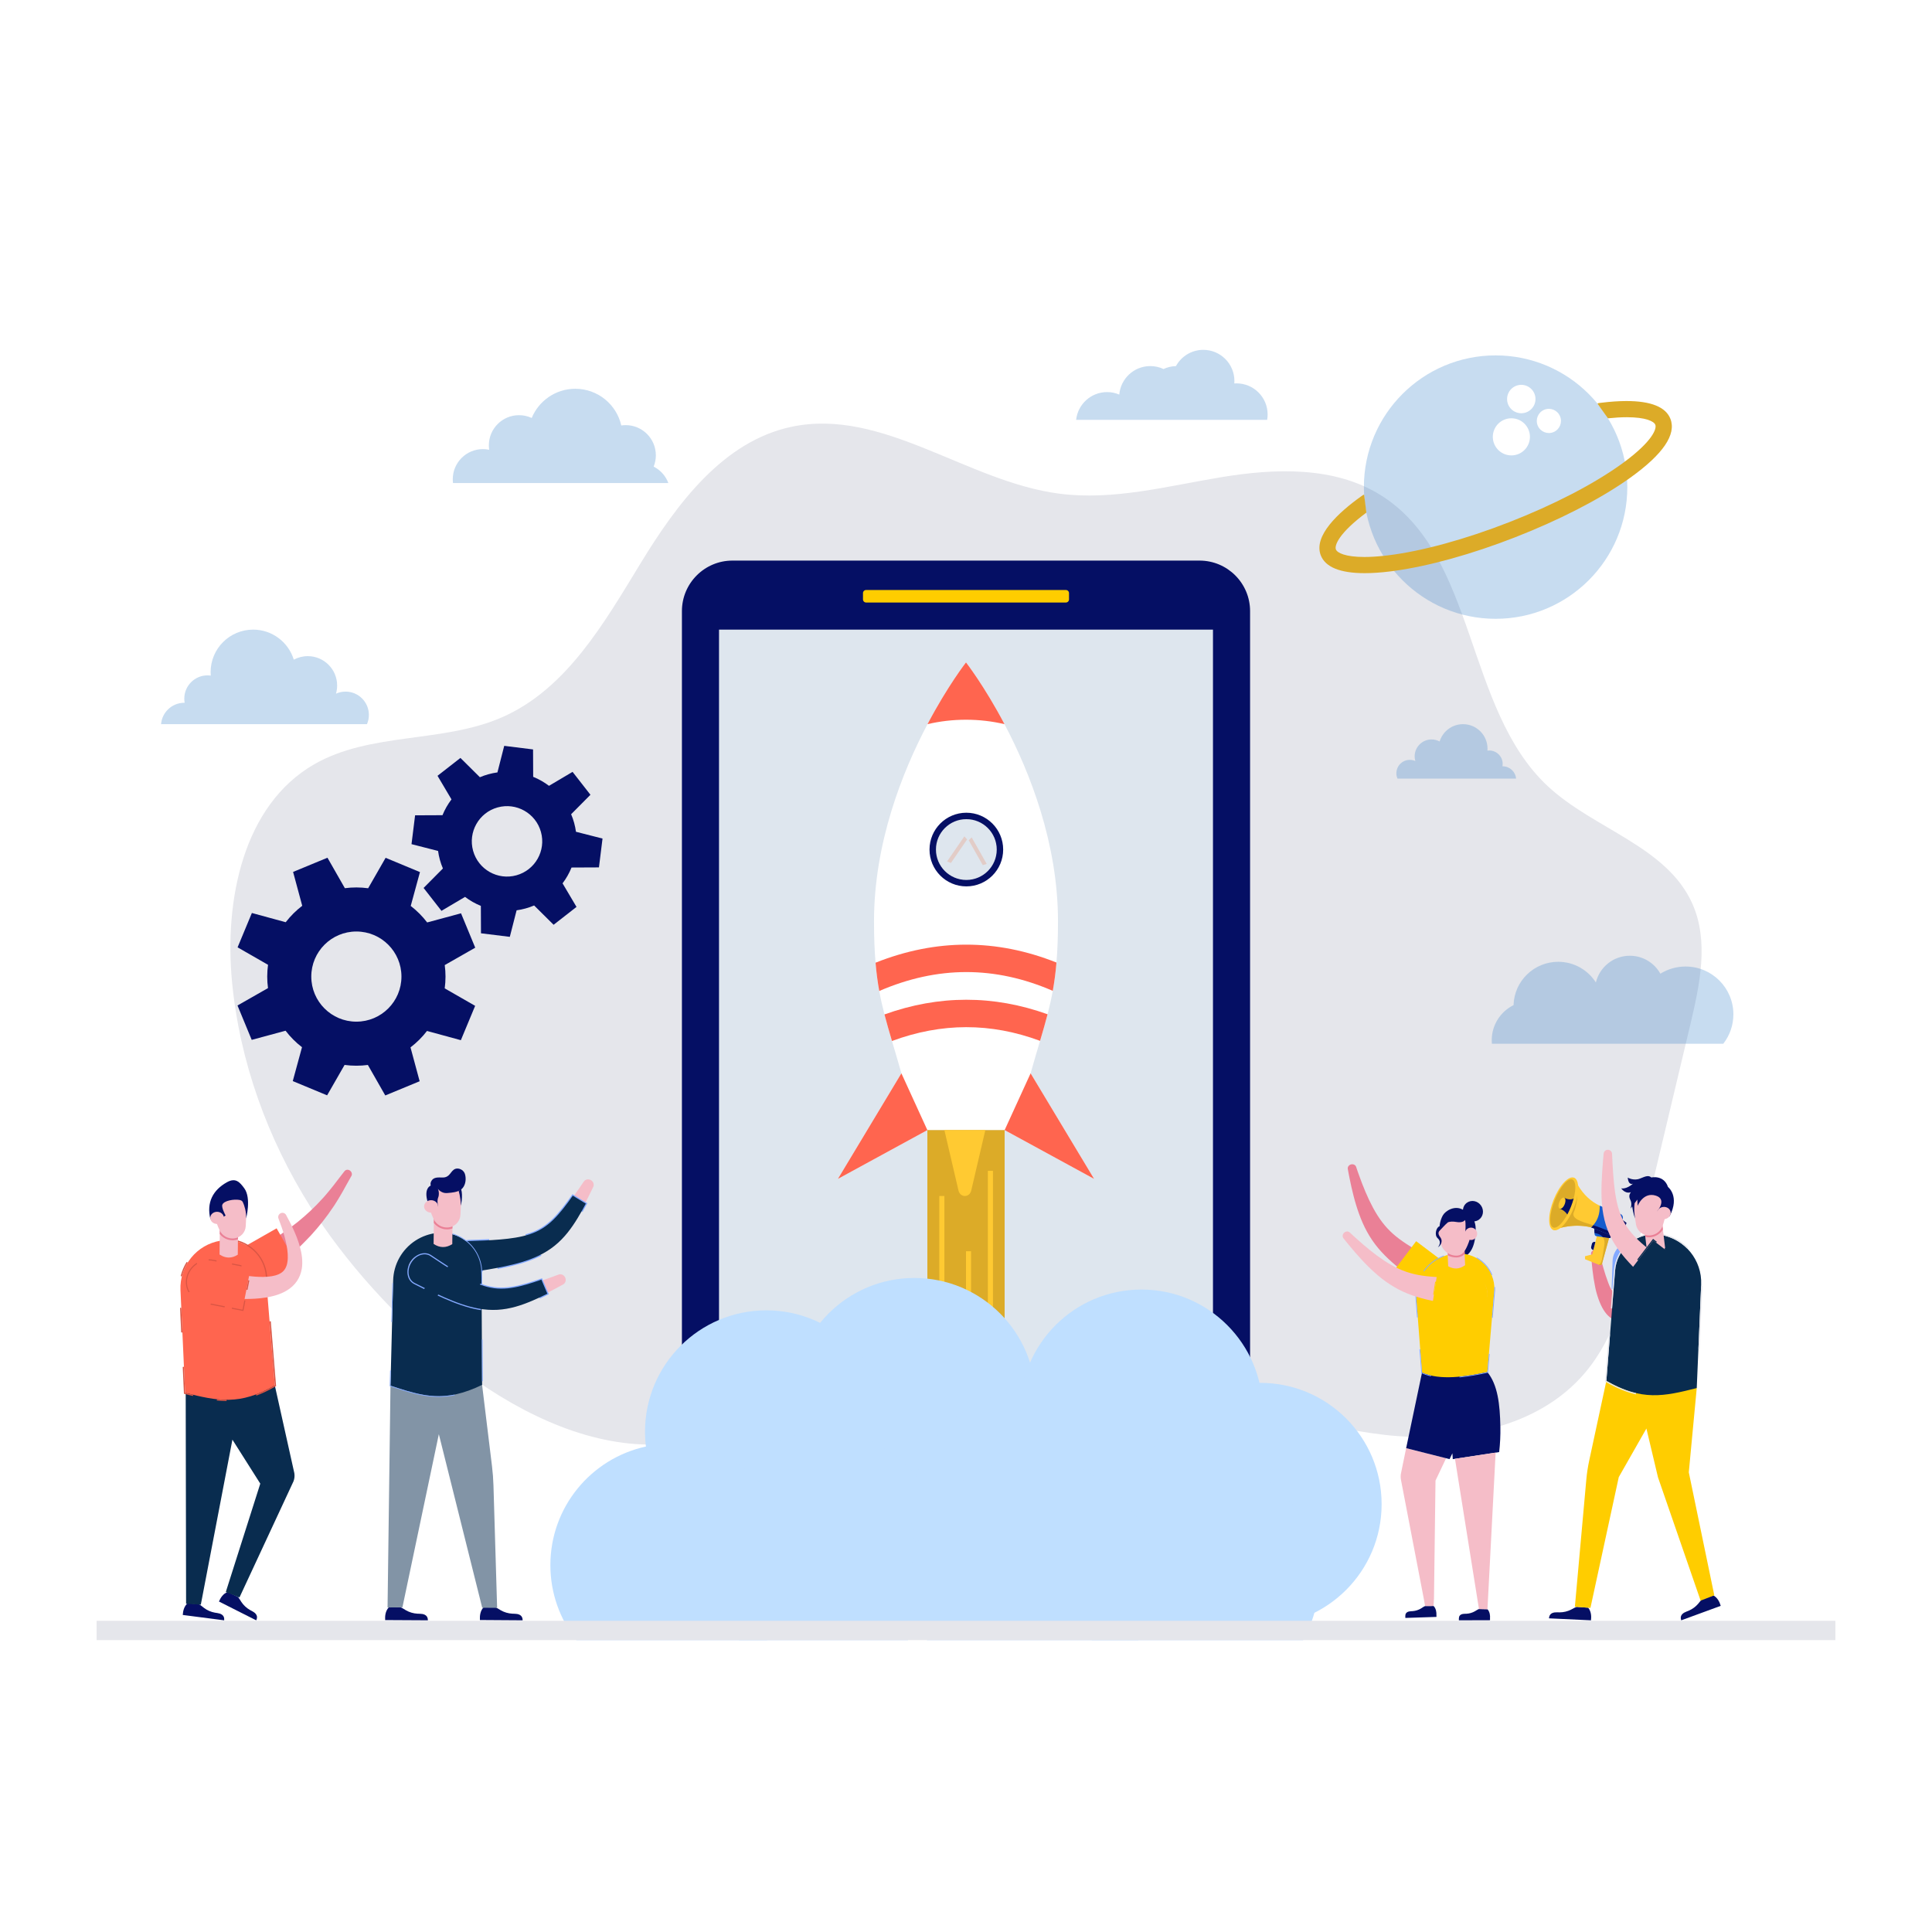 <svg width="800" height="800" viewBox="0 0 800 800" fill="none" xmlns="http://www.w3.org/2000/svg">
<path d="M0 800H800V0H0V800Z" fill="white"/>
<path d="M96.077 406.528C92.848 372.728 100.685 333.404 130.115 316.472C153.43 303.064 183.339 307.796 207.965 296.976C234.516 285.308 250.076 258.14 265.17 233.376C280.265 208.612 299.449 182.656 327.833 176.704C365.584 168.788 400.424 199.464 438.676 204.424C461.076 207.328 483.516 201.248 505.804 197.576C528.092 193.908 552.48 193.032 571.648 204.98C611.668 229.92 606.42 293.404 640.916 325.556C659.984 343.328 690.144 350.396 700.768 374.2C707.692 389.72 703.868 407.688 699.936 424.22C692.768 454.328 685.604 484.436 678.44 514.544C673.908 533.592 669 553.396 656.384 568.364C636.944 591.42 603.444 597.556 573.476 594.164C543.508 590.776 514.988 579.568 485.344 574.02C446.624 566.776 406.908 569.444 368.347 576.332C336.199 582.072 301.079 598.54 268.41 598.168C213.287 597.544 155.867 543.052 128.531 499.696C110.834 471.632 99.239 439.62 96.077 406.528Z" fill="#E5E6EB"/>
<path d="M496.696 232.128H303.303C291.741 232.128 282.367 241.5 282.367 253.064V578.796C282.367 595.232 295.69 608.552 312.125 608.552H487.876C504.312 608.552 517.632 595.232 517.632 578.796V253.064C517.632 241.5 508.26 232.128 496.696 232.128Z" fill="#050F64"/>
<path d="M502.268 260.712V560.332C502.268 565.868 497.784 570.352 492.248 570.352H307.753C302.218 570.352 297.73 565.868 297.73 560.332V260.712H502.268Z" fill="#DEE6EE"/>
<path d="M441.36 249.488H358.638C357.924 249.488 357.346 248.908 357.346 248.192V245.6C357.346 244.888 357.924 244.308 358.638 244.308H441.36C442.076 244.308 442.652 244.888 442.652 245.6V248.192C442.652 248.908 442.076 249.488 441.36 249.488Z" fill="#FFCD00"/>
<path d="M400.144 339.2C407.092 339.2 412.724 344.832 412.724 351.784C412.724 358.732 407.092 364.364 400.144 364.364C393.194 364.364 387.561 358.732 387.561 351.784C387.561 344.832 393.194 339.2 400.144 339.2ZM426.752 444.436C428.168 439.384 429.48 435.008 430.668 430.992C431.824 427.076 432.868 423.508 433.776 419.988C434.604 416.78 435.328 413.62 435.928 410.288C436.584 406.68 437.1 402.868 437.46 398.568C437.872 393.656 438.092 388.112 438.092 381.52C438.092 349.084 426.376 319.648 415.94 299.856C407.556 283.96 400 274.292 400 274.292C400 274.292 392.442 283.96 384.058 299.86C373.621 319.652 361.909 349.084 361.909 381.52C361.909 388.14 362.126 393.704 362.547 398.632C362.91 402.928 363.425 406.74 364.079 410.348C364.685 413.684 365.406 416.844 366.238 420.052C367.147 423.568 368.188 427.136 369.346 431.056C370.53 435.052 371.834 439.412 373.25 444.436L346.957 488.152L384.004 467.952H415.996L453.044 488.152L426.752 444.436Z" fill="white"/>
<path d="M384.004 467.952L346.957 488.152L373.25 444.436L384.004 467.952Z" fill="#FF654F"/>
<path d="M453.044 488.152L415.996 467.952L426.752 444.436L453.044 488.152Z" fill="#FF654F"/>
<path d="M400.143 364.364C393.194 364.364 387.561 358.732 387.561 351.784C387.561 344.832 393.194 339.2 400.143 339.2C407.091 339.2 412.723 344.832 412.723 351.784C412.723 358.732 407.091 364.364 400.143 364.364ZM400.143 336.532C391.721 336.532 384.893 343.36 384.893 351.784C384.893 360.204 391.721 367.032 400.143 367.032C408.563 367.032 415.391 360.204 415.391 351.784C415.391 343.36 408.563 336.532 400.143 336.532Z" fill="#050F64"/>
<path d="M415.94 299.856C410.836 298.66 405.5 298.024 400 298.024C394.501 298.024 389.163 298.66 384.059 299.86C392.443 283.96 400 274.292 400 274.292C400 274.292 407.556 283.96 415.94 299.856Z" fill="#FF654F"/>
<path d="M437.46 398.568C437.1 402.868 436.584 406.68 435.928 410.288C411.96 399.9 388.233 399.92 364.08 410.348C363.425 406.74 362.91 402.928 362.547 398.632C387.55 388.688 412.62 388.668 437.46 398.568Z" fill="#FF654F"/>
<path d="M433.776 419.988C432.868 423.508 431.824 427.076 430.668 430.992C410.224 423.416 389.923 423.44 369.346 431.056C368.188 427.136 367.147 423.568 366.238 420.052C388.782 411.968 411.364 411.948 433.776 419.988Z" fill="#FF654F"/>
<path d="M415.996 588.028H384.004V467.952H415.996V588.028Z" fill="#DCAB28"/>
<path d="M396.88 492.94L391.052 467.952H408.008L402.176 492.94C401.46 496.008 397.596 496.008 396.88 492.94Z" fill="#FFCA32"/>
<path d="M391.052 588.028H388.949V495.24H391.052V588.028Z" fill="#FFCA32"/>
<path d="M402.104 588.028H400V518.108H402.104V588.028Z" fill="#FFCA32"/>
<path d="M411.161 588.028H409.057V484.816H411.161V588.028Z" fill="#FFCA32"/>
<path d="M90.665 663.152L106.091 670.94C106.346 670.408 106.499 669.848 106.387 669.276C106.261 668.616 105.792 668.072 105.256 667.672C104.718 667.272 104.1 666.996 103.518 666.664C102.091 665.856 100.857 664.708 99.945 663.34C99.468 662.632 99.076 661.856 98.489 661.228L94.229 659.216C93.341 659.548 92.56 660.172 91.961 660.916C91.417 661.592 91.008 662.356 90.665 663.152Z" fill="#050F64"/>
<path d="M75.676 668.72L92.812 670.94C92.875 670.352 92.834 669.772 92.539 669.272C92.201 668.692 91.577 668.332 90.939 668.136C90.299 667.936 89.624 667.88 88.965 667.764C87.35 667.472 85.804 666.8 84.491 665.812C83.804 665.304 83.177 664.7 82.416 664.308L77.729 663.824C77.001 664.428 76.473 665.28 76.155 666.18C75.866 666.996 75.735 667.856 75.676 668.72Z" fill="#050F64"/>
<path d="M85.216 575.512H85.219V575.508H85.216V575.512Z" fill="white"/>
<path d="M82.91 611.636H82.907H82.91ZM121.876 610.004H121.88L113.792 573.676C113.792 573.672 76.766 575.888 76.895 576.752L77.056 664.088L83.154 664.46L96.241 596.132L107.777 614.34L93.502 659.208L99.149 661.496L121.535 613.376C121.961 612.276 122.063 611.108 121.876 610.004Z" fill="#092C4F"/>
<path d="M142.674 484.936C141.104 486.9 139.667 488.86 138.185 490.752C137.818 491.232 137.437 491.688 137.065 492.16C136.686 492.62 136.324 493.096 135.934 493.544L134.779 494.9L134.202 495.576L133.603 496.232C130.438 499.744 127.007 502.956 123.373 505.912C121.503 507.336 119.684 508.792 117.728 510.096L116.288 511.096C116.046 511.26 115.814 511.436 115.565 511.592L114.82 512.06L111.846 513.932C111.598 514.088 111.354 514.248 111.102 514.396L110.336 514.832L108.805 515.7L107.278 516.568L106.515 517.004L106.134 517.22L105.74 517.42L102.604 519.028C101.559 519.56 100.529 520.112 99.447 520.588C98.107 521.244 97.234 522.476 96.882 523.932C96.532 525.388 96.703 527.072 97.513 528.596C98.322 530.12 99.62 531.176 101.072 531.628C102.521 532.08 104.124 531.928 105.483 531.084C106.546 530.408 107.569 529.656 108.6 528.92L111.681 526.712L112.065 526.436L112.441 526.144L113.19 525.556L114.687 524.384L116.18 523.212L116.924 522.628C117.17 522.428 117.408 522.216 117.65 522.012L120.535 519.532L121.254 518.916C121.493 518.708 121.719 518.484 121.952 518.268L123.339 516.964C125.214 515.264 126.952 513.4 128.709 511.584C132.134 507.84 135.285 503.856 138.062 499.668L138.588 498.888L139.086 498.088L140.081 496.496C140.417 495.968 140.716 495.424 141.035 494.892C141.346 494.352 141.67 493.82 141.969 493.28C143.19 491.128 144.332 488.964 145.521 486.92C145.928 486.252 145.676 485.292 144.944 484.736C144.212 484.18 143.217 484.268 142.674 484.936Z" fill="#EA8096"/>
<path d="M123.208 523.864L109.295 531.78C105.087 534.172 99.781 533.06 97.388 528.852C94.994 524.644 96.419 518.932 100.628 516.54L114.541 508.624L123.208 523.864Z" fill="#FF654F"/>
<path d="M91.389 513.728C100.742 512.216 109.386 519.028 110.103 528.476L113.793 573.676C99.283 582.04 90.21 580.14 76.655 576.736L74.734 534.208C74.28 524.144 81.442 515.336 91.389 513.728Z" fill="#FF654F"/>
<path d="M110.604 528.436C109.942 519.708 102.581 512.936 93.843 513.016C93.481 513.02 93.117 513.036 92.752 513.064V513.564C93.169 513.536 93.585 513.52 93.998 513.52C102.295 513.52 109.453 519.912 110.104 528.476L110.763 536.568L111.259 536.456L110.604 528.436ZM75.067 541.58L74.561 541.52L75.023 551.744H75.525L75.067 541.58ZM89.708 579.896C91.091 580.048 92.457 580.128 93.836 580.132V579.628C92.533 579.624 91.235 579.548 89.923 579.408L89.708 579.896ZM112.128 547.1L111.626 547.132L113.793 573.676C111.038 575.264 108.475 576.484 106.045 577.388L106.134 577.9C108.674 576.96 111.282 575.704 114.045 574.112L114.322 573.952L112.128 547.1ZM76.656 576.736L76.169 565.948L75.666 566.02L76.169 577.132L76.531 577.224C77.693 577.516 78.809 577.792 79.891 578.052L80.001 577.56C78.915 577.3 77.802 577.024 76.656 576.736ZM77.29 522.548C76.174 524.34 75.329 526.308 74.81 528.396L75.29 528.552C75.8 526.492 76.632 524.548 77.74 522.784L77.29 522.548Z" fill="#DA5544"/>
<path d="M116.192 502.38C115.366 502.784 114.98 503.74 115.311 504.56C116.252 506.996 117.119 509.456 117.798 511.92C118.144 513.152 118.439 514.384 118.668 515.608C118.9 516.832 119.067 518.048 119.136 519.228C119.206 520.408 119.174 521.552 119.01 522.596C118.974 522.856 118.912 523.104 118.864 523.356L118.766 523.712L118.718 523.892L118.659 524.06C118.52 524.52 118.315 524.92 118.111 525.296C117.898 525.664 117.644 525.984 117.379 526.28C117.102 526.568 116.791 526.816 116.458 527.052C116.108 527.276 115.736 527.488 115.321 527.668C114.9 527.844 114.461 528.008 113.976 528.136C113.02 528.4 111.959 528.576 110.84 528.66C109.723 528.752 108.556 528.768 107.367 528.728C104.987 528.648 102.522 528.348 100.048 527.952C97.571 527.544 95.076 527.036 92.579 526.452C90.081 525.876 87.58 525.228 85.079 524.54C83.484 524.144 81.872 524.46 80.553 525.304C79.236 526.14 78.214 527.504 77.836 529.188C77.458 530.872 77.81 532.54 78.69 533.864C79.57 535.18 80.981 536.148 82.691 536.412C85.39 536.772 88.106 537.092 90.848 537.344C93.588 537.6 96.356 537.784 99.162 537.86C101.972 537.92 104.816 537.888 107.738 537.588C109.2 537.436 110.679 537.216 112.181 536.88C113.68 536.548 115.209 536.092 116.735 535.42C117.496 535.092 118.258 534.684 119 534.224C119.742 533.756 120.462 533.208 121.138 532.588C121.804 531.956 122.422 531.252 122.95 530.484C123.466 529.708 123.904 528.888 124.232 528.044C124.547 527.204 124.799 526.348 124.933 525.512L124.99 525.196L125.029 524.884L125.102 524.264C125.128 523.856 125.162 523.444 125.164 523.044C125.185 521.44 125.001 519.924 124.716 518.476C124.428 517.028 124.036 515.644 123.588 514.304C123.142 512.964 122.635 511.668 122.087 510.4C121 507.864 119.755 505.448 118.451 503.08C118.006 502.28 117.017 501.976 116.192 502.38Z" fill="#F5BDC8"/>
<path d="M100.42 542.324L84.708 539.276C79.955 538.352 76.651 534.056 77.574 529.3C78.497 524.548 83.298 521.14 88.05 522.064L103.762 525.116L100.42 542.324Z" fill="#FF654F"/>
<path d="M102.789 530.136L102.04 533.984L102.482 534.136L103.249 530.18L102.789 530.136ZM96.097 523.156L96.04 523.616L100.021 524.388L99.969 523.908L96.097 523.156ZM78.721 525.532C77.916 526.656 77.377 527.892 77.122 529.212C76.723 531.26 77.059 533.316 78.065 535.1L78.516 534.964C77.563 533.316 77.176 531.352 77.574 529.304C78.053 526.848 79.562 524.752 81.567 523.424L81.528 522.896C80.454 523.564 79.495 524.452 78.721 525.532ZM87.078 540.208L92.988 541.352L93.113 540.908L87.375 539.792L87.078 540.208ZM101.176 538.436L100.419 542.324L96.012 541.472L96.015 541.94L100.786 542.868L101.621 538.56L101.176 538.436ZM88.137 521.612C87.553 521.5 86.964 521.444 86.379 521.452L86.41 521.912C86.955 521.908 87.503 521.956 88.051 522.064L89.611 522.364C89.642 522.216 89.677 522.064 89.709 521.916L88.137 521.612Z" fill="#DA5544"/>
<path d="M98.583 507.952L98.462 519.54C95.928 521.148 93.411 521.124 90.911 519.46L91.031 507.872L98.583 507.952Z" fill="#F5BDC8"/>
<path d="M98.584 507.952L98.529 513.192C97.997 513.392 97.428 513.52 96.834 513.564C96.644 513.576 96.454 513.584 96.264 513.58C94.185 513.56 92.243 512.576 91 510.984L91.032 507.872L98.584 507.952Z" fill="#EA8096"/>
<path d="M102.088 500.9L101.853 505.74L101.759 507.696C101.63 510.416 99.491 512.604 96.779 512.804C95.881 512.872 95 512.736 94.193 512.428C94.006 512.356 93.822 512.276 93.645 512.188C93.534 512.132 93.425 512.076 93.318 512.016C92.293 511.42 91.444 510.528 90.918 509.412C90.474 508.468 90.058 507.432 89.662 506.336C89.433 505.708 89.212 505.064 88.996 504.408C88.038 501.52 88.698 498.296 90.824 496.12C92.634 494.26 94.893 493.704 97.63 494.54C100.399 495.38 102.228 498.012 102.088 500.9Z" fill="#F5BDC8"/>
<path d="M92.608 503.832L93.42 503.328C93.42 503.328 91.59 500.008 92.071 498.82C92.755 497.128 96.916 496.48 99.061 496.852C99.732 496.968 100.259 497.172 100.556 497.792C101.199 499.136 102.042 501.808 101.912 504.524C101.912 504.524 104.139 496.156 101.17 492.068C99.225 489.392 97.508 487.544 93.915 489.568C88.21 492.784 85.422 497.884 87.122 504.816L90.895 502.956L92.608 503.832Z" fill="#050F64"/>
<path d="M92.717 504.324C92.703 505.716 91.425 506.828 89.862 506.812C88.299 506.796 87.044 505.656 87.059 504.268C87.073 502.876 88.352 501.76 89.914 501.776C91.477 501.796 92.732 502.936 92.717 504.324Z" fill="#F5BDC8"/>
<path d="M226.996 507.216L226.759 517.836C226.838 517.788 226.917 517.732 226.994 517.684C229.371 516.1 231.574 514.164 233.541 511.924C235.212 510.024 236.752 507.908 238.383 505.264C239.587 503.308 240.768 501.188 242.218 498.392C243.529 495.868 244.738 493.376 245.648 491.484C245.774 491.224 245.842 490.944 245.848 490.652C245.866 489.844 245.416 489.08 244.674 488.656C243.642 488.072 242.356 488.332 241.744 489.248C240.031 491.788 238.705 493.708 237.439 495.468C235.717 497.864 234.284 499.736 232.931 501.352C231.217 503.4 229.614 505.044 228.026 506.384C227.687 506.672 227.342 506.948 226.996 507.216Z" fill="#F5BDC8"/>
<path d="M189.192 522.648L189.306 517.56C188.989 518.332 188.804 519.184 188.784 520.08C188.779 520.328 188.785 520.584 188.805 520.836C188.855 521.464 188.988 522.072 189.192 522.648Z" fill="#F5B48E"/>
<path d="M195.341 527.244C196.947 527 198.474 526.764 199.949 526.524L200.012 523.688L205.66 522.716L206.072 525.452H206.074C207.071 525.26 208.061 525.06 209.06 524.848C211.29 524.364 213.684 523.82 216.097 523.092C218.785 522.28 221.113 521.4 223.22 520.4C223.574 520.232 223.92 520.06 224.265 519.88L221.666 518.04L239.252 500.6L241.223 501.856C241.801 500.832 242.385 499.756 242.988 498.616L243.193 498.224L237.038 494.468L236.784 494.836C235.421 496.8 234.152 498.52 232.907 500.088C231.429 501.948 230.076 503.472 228.772 504.736C227.305 506.164 225.787 507.36 224.261 508.296C222.718 509.244 221.064 510.004 219.199 510.62C218.673 510.796 218.131 510.96 217.567 511.112L218.172 513.36L203.077 517.532L202.523 513.088C199.664 513.248 196.822 513.344 194.103 513.416C191.196 513.508 188.859 516.372 188.779 519.94C188.773 520.232 188.783 520.536 188.807 520.832C188.983 523.004 189.951 524.936 191.465 526.14C192.616 527.052 193.992 527.444 195.341 527.244Z" fill="#84A9FF"/>
<path d="M195.27 526.776C199.786 526.092 204.337 525.364 208.962 524.388C211.278 523.884 213.604 523.352 215.96 522.636C218.311 521.932 220.686 521.08 223.016 519.972C225.343 518.868 227.613 517.484 229.648 515.844C231.689 514.208 233.477 512.344 235.025 510.412C236.578 508.48 237.912 506.476 239.142 504.468C240.371 502.456 241.499 500.428 242.568 498.396L237.172 495.104C235.909 496.924 234.614 498.696 233.276 500.38C231.938 502.064 230.555 503.664 229.1 505.076C227.645 506.492 226.121 507.712 224.507 508.7C222.892 509.692 221.18 510.464 219.347 511.068C215.684 512.28 211.548 512.86 207.268 513.232C202.987 513.6 198.57 513.768 194.115 513.892C191.198 513.984 188.978 517.108 189.276 520.792C189.574 524.476 192.292 527.22 195.27 526.776Z" fill="#092C4F"/>
<path d="M198.725 670.82L216.418 670.94C216.409 670.336 216.294 669.752 215.932 669.28C215.517 668.732 214.838 668.444 214.165 668.324C213.489 668.2 212.796 668.228 212.112 668.188C210.434 668.096 208.779 667.604 207.322 666.768C206.56 666.332 205.849 665.8 205.025 665.492L200.202 665.584C199.537 666.292 199.107 667.22 198.895 668.176C198.703 669.04 198.677 669.932 198.725 670.82Z" fill="#050F64"/>
<path d="M159.485 670.84L177.178 670.94C177.168 670.336 177.053 669.752 176.69 669.28C176.274 668.732 175.595 668.448 174.922 668.324C174.246 668.204 173.553 668.232 172.869 668.196C171.191 668.104 169.535 667.616 168.076 666.78C167.314 666.344 166.602 665.812 165.778 665.508L160.955 665.608C160.291 666.316 159.862 667.244 159.652 668.2C159.461 669.064 159.435 669.956 159.485 670.84Z" fill="#050F64"/>
<path d="M161.692 573.704L178.908 573.824V573.832C178.941 574.728 199.3 568.7 199.622 573.448L203.726 607.104C204.052 609.772 204.255 612.46 204.335 615.148L205.85 665.784L199.677 665.744L181.716 593.86L166.638 665.56L160.479 665.624L161.692 573.704Z" fill="#8294A6"/>
<path d="M161.688 573.784C175.279 578.264 184.184 580.916 199.622 573.448L199.441 537.944L199.393 532.64L199.375 530.696L199.342 526.948C199.339 526.424 199.313 525.904 199.264 525.396C198.666 519.164 194.633 514 189.152 511.708C188.408 511.396 187.639 511.14 186.848 510.94C185.096 510.496 183.235 510.332 181.322 510.5C181.055 510.524 180.788 510.552 180.524 510.588C179.136 510.764 177.794 511.08 176.51 511.52C170.158 513.696 165.265 518.912 163.501 525.396C163.083 526.928 162.842 528.532 162.797 530.184L162.783 530.696L162.731 532.64L162.663 535.104L161.688 573.784Z" fill="#092C4F"/>
<path d="M161.37 574.008L161.591 574.08C169.597 576.72 175.317 578.452 181.618 578.452C183.857 578.452 186.101 578.22 188.405 577.748L188.112 577.492C178.92 579.316 171.533 577.028 161.687 573.784L161.847 567.496H161.534L161.37 574.008ZM162.04 547.4H162.353L162.663 535.104L162.732 532.64L162.768 531.288L162.455 531.28L162.42 532.632L162.351 535.092L162.04 547.4ZM181.097 510.208V510.524C181.171 510.516 181.248 510.508 181.323 510.5C183.236 510.336 185.095 510.492 186.847 510.94C187.639 511.14 188.408 511.396 189.153 511.708C194.633 514 198.667 519.164 199.265 525.392C199.313 525.904 199.339 526.424 199.341 526.948L199.375 530.696L199.394 532.64L199.441 537.92H199.753L199.707 532.64L199.688 530.692L199.653 526.944C199.652 526.412 199.625 525.88 199.575 525.364C198.981 519.172 195.033 513.828 189.273 511.42C188.516 511.104 187.726 510.84 186.925 510.636C185.585 510.296 184.199 510.124 182.803 510.124C182.303 510.124 181.796 510.148 181.295 510.192C181.228 510.196 181.161 510.204 181.097 510.208ZM199.527 554.676L199.614 571.94L199.927 571.928L199.839 554.676H199.527Z" fill="#84A9FF"/>
<path d="M187.407 503.3L187.277 515.164C184.681 516.812 182.104 516.784 179.545 515.08L179.675 503.212L187.407 503.3Z" fill="#F5BDC8"/>
<path d="M187.406 503.3L187.348 508.664C186.803 508.868 186.22 509 185.612 509.044C185.417 509.056 185.222 509.064 185.028 509.06C182.9 509.036 180.912 508.028 179.64 506.396L179.675 503.212L187.406 503.3Z" fill="#EA8096"/>
<path d="M190.999 496.08L190.756 501.036L190.658 503.04C190.524 505.824 188.333 508.064 185.556 508.268C184.637 508.332 183.734 508.196 182.908 507.88C182.717 507.808 182.529 507.724 182.347 507.632C182.234 507.576 182.123 507.52 182.013 507.456C180.963 506.848 180.094 505.932 179.557 504.788C179.103 503.824 178.678 502.76 178.272 501.636C178.039 500.996 177.812 500.336 177.592 499.664C176.612 496.708 177.29 493.404 179.468 491.176C181.323 489.276 183.637 488.708 186.439 489.564C189.273 490.428 191.144 493.12 190.999 496.08Z" fill="#F5BDC8"/>
<path d="M177.185 498.028C175.252 491.972 178.353 490.936 178.354 490.936C178.301 490.952 178.265 490.156 178.272 490.084C178.299 489.784 178.385 489.492 178.513 489.224C179.435 487.28 181.497 487.564 183.28 487.584C184.281 487.596 185.105 487.32 185.831 486.628C186.591 485.908 187.064 484.932 187.933 484.312C189.262 483.372 191.195 484.008 192.083 485.256C192.294 485.552 192.454 485.88 192.553 486.232C193.072 488.068 192.849 490.364 191.618 491.884C190.501 493.264 188.509 493.66 186.846 493.856C186.295 493.924 185.742 493.968 185.19 494.012C182.329 494.232 181.044 491.864 181.044 491.864C181.696 492.512 181.985 494.608 181.424 495.916C180.863 497.228 181.403 499.58 181.403 499.58L181.2 499.552C179.907 497.612 178.477 496.928 177.185 498.028Z" fill="#050F64"/>
<path d="M189.911 493.128C189.911 493.128 190.738 495.568 190.844 499.24C190.844 499.24 191.813 495.184 190.932 492.34L189.911 493.128Z" fill="#050F64"/>
<path d="M181.404 499.58C181.388 501.004 180.078 502.144 178.478 502.128C176.878 502.112 175.594 500.94 175.61 499.52C175.626 498.096 176.935 496.956 178.535 496.972C180.135 496.988 181.419 498.16 181.404 499.58Z" fill="#F5BDC8"/>
<path d="M208.854 533.804L202.483 542.3C202.576 542.308 202.671 542.312 202.762 542.316C205.616 542.412 208.534 542.12 211.438 541.44C213.902 540.868 216.387 540.044 219.251 538.84C221.369 537.948 223.563 536.912 226.368 535.484C228.904 534.196 231.339 532.868 233.179 531.86C233.433 531.724 233.65 531.536 233.825 531.304C234.311 530.652 234.389 529.772 234.031 528.996C233.533 527.92 232.336 527.38 231.305 527.772C228.432 528.84 226.237 529.632 224.184 530.324C221.389 531.272 219.134 531.96 217.095 532.484C214.509 533.156 212.247 533.56 210.176 533.728C209.733 533.764 209.292 533.788 208.854 533.804Z" fill="#F5BDC8"/>
<path d="M169.13 524.356L172.184 520.284C171.477 520.728 170.831 521.312 170.294 522.028C170.144 522.228 170 522.44 169.869 522.656C169.546 523.196 169.299 523.768 169.13 524.356Z" fill="#F5B48E"/>
<path d="M171.457 531.672C172.904 532.408 174.284 533.104 175.623 533.768L177.325 531.496L182.484 533.992L181.227 536.456L181.229 536.46C182.15 536.884 183.072 537.296 184.008 537.708C186.103 538.608 188.368 539.56 190.754 540.368C193.411 541.276 195.816 541.916 198.113 542.328C198.497 542.396 198.879 542.46 199.263 542.512L198.22 539.504L222.673 535.552L223.545 537.72C224.61 537.224 225.711 536.692 226.864 536.112L227.259 535.912L224.439 529.28L224.02 529.428C221.767 530.232 219.735 530.892 217.809 531.444C215.525 532.096 213.539 532.548 211.742 532.82C209.718 533.124 207.788 533.216 206.002 533.088C204.196 532.964 202.408 532.616 200.533 532.036C200.003 531.872 199.467 531.688 198.92 531.484L198.103 533.664L183.399 528.276L185.534 524.336C183.116 522.804 180.749 521.228 178.494 519.704C176.078 518.088 172.511 519.056 170.371 521.912C170.194 522.148 170.027 522.396 169.873 522.656C168.753 524.524 168.415 526.66 168.946 528.516C169.352 529.928 170.243 531.048 171.457 531.672Z" fill="#84A9FF"/>
<path d="M171.671 531.248C175.741 533.32 179.866 535.376 184.197 537.272C186.371 538.212 188.575 539.132 190.906 539.924C193.229 540.716 195.655 541.408 198.195 541.86C200.73 542.316 203.382 542.512 205.991 542.364C208.602 542.22 211.14 541.744 213.524 541.076C215.913 540.404 218.163 539.552 220.333 538.632C222.503 537.712 224.599 536.72 226.65 535.692L224.178 529.872C222.091 530.62 220.007 531.308 217.939 531.9C215.871 532.488 213.817 532.984 211.811 533.284C209.805 533.592 207.855 533.696 205.967 533.56C204.076 533.428 202.235 533.06 200.391 532.484C196.709 531.336 193.007 529.404 189.311 527.216C185.614 525.024 181.924 522.588 178.229 520.1C175.803 518.476 172.179 519.724 170.277 522.896C168.378 526.064 168.99 529.876 171.671 531.248Z" fill="#092C4F"/>
<path d="M658.796 670.94L641.408 670.12C641.448 669.524 641.592 668.956 641.972 668.512C642.408 667.996 643.092 667.752 643.76 667.668C644.428 667.584 645.108 667.648 645.784 667.644C647.436 667.644 649.088 667.248 650.564 666.5C651.336 666.116 652.064 665.632 652.888 665.372L657.624 665.72C658.24 666.452 658.612 667.388 658.768 668.336C658.912 669.196 658.892 670.072 658.796 670.94Z" fill="#050F64"/>
<path d="M712.516 664.948L696.168 670.94C695.976 670.376 695.888 669.8 696.068 669.24C696.272 668.596 696.804 668.104 697.384 667.768C697.972 667.432 698.62 667.224 699.244 666.964C700.764 666.316 702.136 665.312 703.208 664.052C703.768 663.396 704.248 662.668 704.908 662.108L709.408 660.592C710.256 661.028 710.964 661.744 711.48 662.56C711.944 663.296 712.264 664.112 712.516 664.948Z" fill="#050F64"/>
<path d="M656.852 612.74C657.092 610.04 657.5 607.36 658.072 604.712C660.068 595.42 665.164 571.78 665.164 571.78L702.588 574.768L699.296 609.652L709.852 660.588L704.188 662.78L686.54 611.74C686.504 611.604 681.744 591.52 681.744 591.52L670.3 611.636L658.568 665.792L652.124 665.316L656.852 612.74Z" fill="#FFCD00"/>
<path d="M660.364 517.544C661.284 517.424 662.124 517.896 662.28 518.62C662.768 520.764 663.304 522.888 663.908 524.98C664.508 527.072 665.172 529.132 665.928 531.124C666.016 531.372 666.12 531.616 666.216 531.864L666.36 532.232C666.408 532.352 666.448 532.428 666.488 532.528L666.616 532.808C666.656 532.9 666.7 533 666.728 533.048L666.924 533.408C667.188 533.872 667.452 534.284 667.724 534.636C667.996 534.992 668.276 535.284 668.58 535.508C668.884 535.716 669.22 535.888 669.616 535.796C669.808 535.748 670 535.62 670.144 535.44C670.292 535.264 670.4 535.052 670.48 534.844C670.64 534.416 670.716 533.996 670.756 533.62C670.792 533.24 670.792 532.9 670.772 532.604C670.76 532.46 670.744 532.324 670.724 532.2C670.716 532.184 670.72 532.104 670.72 532.044V531.86V531.768V531.724C670.72 531.708 670.72 531.696 670.724 531.66L670.752 531.276C670.924 529.248 670.988 527.152 670.992 525.048C670.996 522.94 670.94 520.812 670.832 518.676C670.8 517.32 671.48 516.092 672.604 515.188C673.72 514.288 675.292 513.712 677.032 513.72C678.768 513.728 680.328 514.332 681.428 515.312C682.524 516.288 683.148 517.648 683.024 519.108C682.76 521.408 682.448 523.712 682.06 526.024C681.672 528.336 681.22 530.652 680.628 532.992L680.364 534.048L680.204 534.68C680.148 534.892 680.1 535.084 680.028 535.336L679.624 536.752C679.48 537.216 679.324 537.668 679.176 538.12C678.544 539.908 677.784 541.532 676.892 542.848C676.004 544.176 674.996 545.156 673.872 545.896C673.304 546.26 672.688 546.556 672.004 546.756C671.32 546.952 670.54 547.02 669.804 546.92C669.06 546.824 668.388 546.572 667.78 546.24C667.172 545.904 666.62 545.484 666.1 545L665.716 544.632L665.348 544.224L665.168 544.024L664.992 543.8L664.648 543.36C664.424 543.044 664.208 542.724 663.996 542.396C663.796 542.048 663.584 541.724 663.4 541.356C662.64 539.92 662.012 538.328 661.504 536.724L661.148 535.52C661.084 535.308 661.04 535.144 660.996 534.972L660.868 534.46C660.828 534.296 660.776 534.108 660.744 533.964L660.652 533.536C660.592 533.248 660.528 532.964 660.472 532.68C660.012 530.4 659.676 528.136 659.412 525.876C659.144 523.616 658.956 521.364 658.816 519.116C658.768 518.352 659.448 517.668 660.364 517.544Z" fill="#EA8096"/>
<path d="M682.984 538.304L685.388 522.74C685.552 517.864 682.076 513.652 677.2 513.488C672.324 513.324 667.896 517.272 667.732 522.148L667.348 533.66L682.984 538.304Z" fill="#84A9FF"/>
<path d="M656.328 520.18L656.332 521.424L662.332 523.812C662.752 523.98 663.22 523.748 663.34 523.312L666.28 512.632L666.316 512.504L661.512 510.764L661.492 510.836L661.22 511.9L659.316 519.396L656.328 520.18Z" fill="#FFCA32"/>
<path d="M673.529 506.384L671.489 511.512L667.725 511.132L670.537 504.076L673.529 506.384Z" fill="#050F64"/>
<path d="M662.412 499.256L658.84 508.224L667.396 511.632C668.128 511.924 668.944 511.656 669.372 511.032C669.444 510.932 669.5 510.824 669.548 510.708L671.896 504.816C672.236 503.964 671.82 503 670.968 502.664L662.412 499.256Z" fill="#155BCD"/>
<path d="M660.168 508.752L660.268 510.592L660.292 511.068C660.316 511.476 660.624 511.812 661.028 511.872L661.22 511.9L663.66 512.252L666.28 512.632L666.356 512.64C666.632 512.68 666.896 512.528 667 512.272L667.272 511.584L660.168 508.752Z" fill="#155BCD"/>
<path d="M660.608 514.3L659.768 517.624L659.508 517.52C659.012 517.324 658.74 516.792 658.872 516.276L659.188 515.024C659.344 514.404 660.012 514.064 660.608 514.3Z" fill="#050F64"/>
<path d="M651.8 487.668L643.172 509.324C644.2 508.968 645.224 508.664 646.244 508.416C646.308 508.396 646.376 508.38 646.444 508.364C646.576 508.332 646.708 508.304 646.844 508.272C646.908 508.256 646.976 508.24 647.04 508.228C647.108 508.212 647.176 508.2 647.24 508.184C647.308 508.168 647.372 508.156 647.44 508.144C647.64 508.1 647.84 508.06 648.036 508.024C648.096 508.016 648.152 508.004 648.208 507.992C648.416 507.956 648.624 507.92 648.832 507.888C648.9 507.876 648.964 507.868 649.032 507.856C649.084 507.848 649.14 507.84 649.192 507.832C649.428 507.8 649.664 507.768 649.9 507.74C649.968 507.732 650.032 507.724 650.1 507.716C650.18 507.708 650.264 507.696 650.344 507.688C650.428 507.68 650.508 507.672 650.592 507.664L650.616 507.66C650.772 507.648 650.924 507.632 651.08 507.624C651.16 507.616 651.244 507.608 651.324 507.604C651.568 507.588 651.808 507.576 652.052 507.564H652.068C652.148 507.56 652.224 507.56 652.304 507.556C652.384 507.552 652.464 507.552 652.548 507.548C652.72 507.544 652.896 507.544 653.072 507.544C653.128 507.544 653.184 507.544 653.236 507.544C653.38 507.544 653.524 507.548 653.668 507.552H653.768L653.828 507.556C653.968 507.56 654.104 507.564 654.24 507.568C654.584 507.584 654.924 507.608 655.264 507.64C655.316 507.644 655.372 507.648 655.424 507.652C655.588 507.668 655.756 507.684 655.924 507.704C655.98 507.712 656.036 507.716 656.092 507.724L656.128 507.728C656.176 507.736 656.224 507.74 656.268 507.748C656.324 507.756 656.376 507.76 656.432 507.768C656.512 507.78 656.592 507.792 656.672 507.804C656.752 507.816 656.832 507.828 656.916 507.84C656.996 507.852 657.076 507.864 657.156 507.88C657.228 507.892 657.3 507.904 657.372 507.916L657.428 507.924C657.484 507.936 657.54 507.948 657.596 507.956C657.832 508 658.064 508.048 658.296 508.1C658.348 508.108 658.396 508.12 658.448 508.132H658.456C658.52 508.148 658.584 508.164 658.644 508.176C658.712 508.192 658.776 508.208 658.84 508.224C659.148 507.944 659.44 507.656 659.708 507.352C661.596 505.236 662.496 502.536 662.412 499.256C658.744 497.516 655.76 494.72 653.456 490.876C652.856 489.876 652.304 488.808 651.8 487.668Z" fill="#FFCA32"/>
<path d="M643.296 496.828C640.916 502.804 640.86 508.4 643.172 509.324C644.04 509.668 645.112 509.308 646.244 508.416C648.136 506.916 650.184 503.908 651.676 500.164C652.412 498.324 652.924 496.516 653.216 494.876C653.48 493.376 653.56 492.008 653.456 490.876C653.3 489.216 652.752 488.048 651.8 487.668C649.488 486.744 645.68 490.848 643.296 496.828Z" fill="#FFCA32"/>
<path d="M643.759 497.012C643.271 498.24 642.879 499.448 642.583 500.588C642.403 501.288 642.259 501.96 642.155 502.6C642.135 502.712 642.119 502.824 642.103 502.932C641.971 503.8 641.915 504.6 641.931 505.304C641.971 506.876 642.375 507.968 643.163 508.28C644.483 508.808 646.519 507.016 648.371 503.964C648.539 503.692 648.703 503.404 648.867 503.112C648.907 503.044 648.943 502.976 648.979 502.908L649.015 502.84C649.075 502.732 649.131 502.624 649.191 502.512C649.647 501.636 650.083 500.692 650.483 499.688C650.947 498.52 651.323 497.372 651.615 496.28C652.683 492.248 652.539 489 651.075 488.416C649.223 487.68 645.947 491.524 643.759 497.012Z" fill="#DCAB28"/>
<path d="M647.692 495.932L645.872 500.496C648.1 501.304 648.98 502.908 648.98 502.908C649.512 501.924 650.024 500.844 650.484 499.688C650.948 498.52 651.324 497.372 651.616 496.28C649.868 497.26 647.692 495.932 647.692 495.932Z" fill="#050F64"/>
<path d="M645.672 497.772C645.168 499.032 645.26 500.252 645.872 500.496C646.488 500.74 647.392 499.916 647.892 498.656C648.396 497.396 648.304 496.18 647.692 495.932C647.076 495.688 646.172 496.512 645.672 497.772Z" fill="#FFCA32"/>
<path d="M658.84 508.224L667.396 511.632C668.128 511.924 668.944 511.656 669.372 511.032C669.372 511.032 667.728 510.332 662.648 508.356C661.724 507.996 660.72 507.668 659.708 507.352C659.44 507.656 659.148 507.944 658.84 508.224Z" fill="#050F64"/>
<path d="M646.244 508.416C646.308 508.396 646.376 508.38 646.444 508.364C646.576 508.332 646.708 508.304 646.844 508.272C646.908 508.256 646.976 508.244 647.04 508.228C647.108 508.212 647.176 508.2 647.24 508.184C647.308 508.172 647.376 508.156 647.44 508.144C647.64 508.1 647.84 508.06 648.036 508.024C648.096 508.016 648.152 508.004 648.208 507.992C648.416 507.956 648.624 507.92 648.832 507.888C648.9 507.876 648.964 507.868 649.032 507.856C649.084 507.848 649.14 507.84 649.192 507.832C649.428 507.8 649.664 507.768 649.9 507.74C649.968 507.732 650.032 507.724 650.1 507.716C650.18 507.704 650.264 507.696 650.344 507.688C650.428 507.68 650.508 507.672 650.592 507.664L650.616 507.66C650.772 507.648 650.928 507.632 651.08 507.624C651.16 507.616 651.244 507.608 651.324 507.604C651.568 507.588 651.808 507.576 652.052 507.564H652.068C652.148 507.56 652.224 507.56 652.304 507.556C652.384 507.552 652.464 507.552 652.548 507.548C652.72 507.544 652.896 507.544 653.072 507.544C653.128 507.544 653.184 507.544 653.236 507.544C653.38 507.544 653.524 507.548 653.668 507.552H653.768L653.828 507.556C653.968 507.56 654.104 507.564 654.24 507.568C654.584 507.584 654.924 507.608 655.264 507.64C655.316 507.644 655.372 507.648 655.424 507.652C655.588 507.668 655.756 507.684 655.924 507.704C655.98 507.712 656.036 507.716 656.092 507.724L656.128 507.728C656.176 507.736 656.224 507.74 656.268 507.748C656.324 507.756 656.376 507.76 656.432 507.768C656.512 507.78 656.592 507.792 656.672 507.804C656.752 507.816 656.832 507.828 656.916 507.84C656.996 507.852 657.076 507.864 657.156 507.88C657.228 507.892 657.3 507.904 657.372 507.916L657.428 507.924C657.484 507.936 657.54 507.948 657.596 507.956C657.832 508 658.064 508.048 658.296 508.1C658.348 508.108 658.396 508.12 658.448 508.132H658.456C658.52 508.148 658.584 508.164 658.644 508.176C658.712 508.192 658.776 508.208 658.84 508.224C659.148 507.944 659.44 507.656 659.708 507.352C659.552 507.304 659.4 507.256 659.244 507.208C654.832 505.848 650.432 504.648 651.716 501.876C652.552 500.076 652.988 497.224 653.216 494.876C652.924 496.516 652.412 498.324 651.676 500.164C650.184 503.908 648.136 506.916 646.244 508.416Z" fill="#DCAB28"/>
<path d="M663.66 512.252C664.244 513.024 664.564 514.144 664.292 515.768C663.384 521.232 663.348 523.52 661.844 523.62L662.332 523.812C662.752 523.98 663.22 523.748 663.34 523.312L666.28 512.632L663.66 512.252Z" fill="#DCAB28"/>
<path d="M660.168 508.752L660.268 510.592C660.616 510.628 661.044 510.7 661.492 510.836C662.26 511.072 663.088 511.492 663.66 512.252L666.28 512.632L666.356 512.64C666.632 512.68 666.896 512.528 667 512.272L667.272 511.584L660.168 508.752Z" fill="#050F64"/>
<path d="M687.584 511.328C678.16 509.828 669.468 516.716 668.768 526.232L665.164 571.78C679.804 580.172 688.94 578.236 702.588 574.768L704.416 531.924C704.848 521.78 697.612 512.924 687.584 511.328Z" fill="#092C4F"/>
<path d="M664.632 572.06L664.912 572.22C669.356 574.768 673.396 576.448 677.388 577.372C677.412 577.208 677.436 577.036 677.464 576.86C673.692 575.984 669.692 574.376 665.164 571.78L666.684 552.568C666.516 552.536 666.352 552.508 666.184 552.48L664.632 572.06ZM704.384 532.712L703.28 558.52C703.46 558.552 703.628 558.592 703.784 558.644L704.908 532.348L704.384 532.712ZM667.032 541.74L667.536 541.816L668.768 526.232C669.404 517.592 676.624 511.124 685 511.124C685.852 511.124 686.716 511.188 687.584 511.328C691.92 512.02 695.736 514.068 698.632 516.992L699.02 516.66C696.048 513.648 692.124 511.536 687.664 510.828C686.82 510.692 685.96 510.62 685.112 510.616C676.308 510.556 668.908 517.4 668.264 526.196L667.032 541.74Z" fill="#E5E6EB"/>
<path d="M680.648 506.912L682.044 518.504C684.756 519.836 687.276 519.536 689.596 517.596L688.204 506.004L680.648 506.912Z" fill="#F5BDC8"/>
<path d="M680.648 506.912L681.28 512.156C681.836 512.296 682.42 512.36 683.017 512.34C683.209 512.332 683.401 512.316 683.593 512.292C685.673 512.044 687.509 510.844 688.577 509.116L688.205 506.004L680.648 506.912Z" fill="#EA8096"/>
<path d="M676.364 500.232L677.133 505.056L677.44 507.008C677.868 509.712 680.252 511.672 682.988 511.576C683.896 511.54 684.764 511.308 685.54 510.912C685.716 510.82 685.892 510.72 686.06 510.612C686.164 510.544 686.268 510.476 686.368 510.404C687.332 509.696 688.084 508.708 688.484 507.532C688.828 506.54 689.128 505.452 689.408 504.312C689.568 503.66 689.716 502.992 689.86 502.312C690.504 499.312 689.488 496.156 687.12 494.208C685.104 492.548 682.781 492.236 680.133 493.376C677.453 494.524 675.908 497.356 676.364 500.232Z" fill="#F5BDC8"/>
<path d="M676.231 490.108C676.231 490.108 674.343 491.152 674.015 487.612C674.015 487.612 676.467 489.116 679.127 487.996C681.791 486.88 682.719 486.656 683.771 487.572C683.771 487.572 688.927 486.344 690.687 491.504C690.687 491.504 695.663 495.344 691.367 503.584L687.871 504.172L686.311 501.42C686.311 501.42 690.335 496.644 685.719 495.116C680.459 493.372 678.095 499.328 678.095 499.328L677.987 496.712L676.863 498.212C676.671 499.596 676.547 501.816 677.055 504.576C677.055 504.576 676.199 502.284 675.855 499.552L675.163 500.48C675.163 500.48 675.935 498.52 675.139 496.968C674.339 495.416 674.675 494.56 675.311 493.64C675.311 493.64 673.315 494.676 671.287 492.064C671.287 492.064 673.275 492.652 676.231 490.108Z" fill="#050F64"/>
<path d="M686.123 502.636C686.291 504.028 687.695 505.004 689.259 504.816C690.819 504.628 691.951 503.348 691.783 501.956C691.619 500.564 690.215 499.588 688.651 499.776C687.087 499.964 685.959 501.244 686.123 502.636Z" fill="#F5BDC8"/>
<path d="M667.523 477.78C667.639 480.504 667.775 483.22 667.971 485.912C668.167 488.604 668.411 491.276 668.795 493.88C669.179 496.484 669.707 499.012 670.479 501.372C671.251 503.732 672.271 505.908 673.567 507.896C676.187 511.856 679.955 515.176 684.103 518.308C684.627 518.696 685.135 519.092 685.675 519.472L687.275 520.62C688.367 521.372 689.443 522.128 690.559 522.868C692.767 524.356 695.035 525.812 697.311 527.264C700.159 529.164 700.875 533.096 698.839 535.92C696.807 538.74 692.819 539.296 690.083 537.092C687.967 535.304 685.855 533.508 683.755 531.648C682.703 530.728 681.659 529.772 680.619 528.824L679.063 527.364C678.547 526.884 678.035 526.368 677.523 525.868C675.483 523.852 673.479 521.724 671.615 519.384C669.759 517.052 668.043 514.48 666.699 511.692C665.371 508.9 664.455 505.928 663.919 502.992C663.375 500.056 663.179 497.156 663.139 494.32C663.103 491.484 663.219 488.7 663.387 485.936C663.555 483.172 663.783 480.432 664.031 477.7C664.107 476.776 664.891 476.076 665.815 476.1C666.743 476.124 667.491 476.864 667.523 477.78Z" fill="#F5BDC8"/>
<path d="M673.84 527.676L686.644 537.48C690.516 540.448 695.964 540.068 698.928 536.196C701.896 532.324 701.256 526.424 697.384 523.46L684.584 513.652L673.84 527.676Z" fill="#092C4F"/>
<path d="M685.744 514.544C685.86 514.432 685.972 514.32 686.084 514.216L684.496 513.004L677.948 521.552L678.308 521.844L684.584 513.652L685.744 514.544ZM695.628 521.528L689.432 516.784L689.16 517.16L695.364 521.912C695.452 521.784 695.54 521.656 695.628 521.528ZM689.696 539.052C688.624 538.728 687.588 538.204 686.644 537.484L676.552 529.752C676.44 529.872 676.332 529.988 676.232 530.092L686.36 537.848C687.344 538.604 688.428 539.152 689.552 539.488L689.696 539.052ZM697.688 523.104C697.58 523.212 697.468 523.32 697.352 523.432L697.384 523.46C701.256 526.424 701.896 532.32 698.928 536.192C698.724 536.456 698.508 536.708 698.284 536.94L698.664 537.22C698.888 536.988 699.1 536.74 699.3 536.476C702.468 532.336 701.728 526.224 697.688 523.104Z" fill="#092C4F"/>
<path d="M582.225 668C582.517 667.592 583.005 667.368 583.493 667.268C583.985 667.168 584.489 667.172 584.985 667.132C586.209 667.032 587.405 666.644 588.453 666.004C588.997 665.672 589.505 665.272 590.101 665.032L593.617 665.008C594.117 665.512 594.445 666.18 594.617 666.872C594.777 667.5 594.813 668.148 594.793 668.796L594.817 669.528L581.929 669.952L581.905 669.22H581.901C581.897 668.776 581.969 668.352 582.225 668Z" fill="#050F64"/>
<path d="M580.176 609.792L582.256 599.652L598.8 603.832L594.412 613.076L593.784 661.816L593.616 665.008L590.1 665.032L589.6 662.204L580.128 612.864H580.132L580.12 612.812C580.08 612.588 580.044 612.36 580.024 612.136L580.02 612.128C579.944 611.328 580 610.54 580.176 609.792Z" fill="#F5BDC8"/>
<path d="M582.256 599.652L588.828 568.356C589.6 563.184 615.884 568.144 615.884 568.144C620.188 573.436 621.088 581.436 621.272 590.776C621.344 594.352 621.164 597.928 620.772 601.272L601.56 604.196L601.404 601.788C601.02 602.608 600.628 603.412 600.228 604.196L582.256 599.652Z" fill="#050F64"/>
<path d="M604.444 668.996C604.752 668.6 605.244 668.392 605.736 668.304C606.228 668.22 606.736 668.24 607.232 668.216C608.456 668.152 609.664 667.796 610.728 667.188C611.284 666.876 611.808 666.488 612.408 666.268L615.924 666.348C616.404 666.864 616.716 667.544 616.868 668.24C617.008 668.872 617.024 669.52 616.984 670.168L616.988 670.9L604.092 670.94L604.088 670.208C604.096 669.768 604.18 669.34 604.444 668.996Z" fill="#050F64"/>
<path d="M602.472 604.056L619.308 601.492L615.924 666.348L612.408 666.268L602.472 604.056Z" fill="#F5BDC8"/>
<path d="M602.476 520.668C602.476 520.668 610.196 523.128 611.036 510.54C611.036 510.54 608.26 507.764 608.056 507.624C607.852 507.48 603.464 515.424 603.464 515.424L602.476 520.668Z" fill="#050F64"/>
<path d="M559.443 482.156C560.359 481.928 561.275 482.376 561.539 483.172L562.135 484.932L562.759 486.684C563.163 487.856 563.619 489.004 564.047 490.156C564.951 492.444 565.875 494.716 566.919 496.896C567.959 499.076 569.079 501.188 570.323 503.16C571.571 505.136 572.943 506.96 574.463 508.6C575.987 510.244 577.647 511.716 579.487 513.076C581.315 514.44 583.295 515.716 585.363 516.984C587.427 518.248 589.579 519.512 591.743 520.808C593.911 522.108 596.099 523.432 598.271 524.812C599.627 525.72 600.431 527.152 600.595 528.708C600.767 530.264 600.315 531.924 599.227 533.316C598.139 534.712 596.639 535.56 595.131 535.824C593.627 536.08 592.095 535.768 590.907 534.784C589.063 533.188 587.175 531.624 585.255 530.048C583.335 528.472 581.371 526.896 579.391 525.236C577.411 523.576 575.407 521.824 573.483 519.888C571.555 517.964 569.743 515.812 568.187 513.52C566.627 511.232 565.327 508.812 564.247 506.368C563.167 503.916 562.295 501.436 561.535 498.96C560.775 496.48 560.167 493.992 559.591 491.508C559.323 490.264 559.035 489.024 558.803 487.78L558.435 485.916L558.095 484.052C557.939 483.212 558.531 482.384 559.443 482.156Z" fill="#EA8096"/>
<path d="M577.067 526.32L588.351 534.84C591.763 537.42 596.539 537.052 599.119 533.636C601.695 530.224 601.099 525.056 597.687 522.48L586.399 513.956L577.067 526.32Z" fill="#FFCD00"/>
<path d="M605.153 519.096C594.412 518.42 585.58 527.452 586.508 538.176L588.828 568.356C596.328 571.716 606.837 570.064 615.885 568.144L618.645 535.688C619.849 527.28 613.629 519.632 605.153 519.096Z" fill="#FFCD00"/>
<path d="M611.4 520.948C614.196 522.532 616.392 525.008 617.64 527.948L617.956 527.912C617.412 526.6 616.68 525.36 615.768 524.244C614.572 522.772 613.112 521.556 611.484 520.652L611.4 520.948ZM586.196 538.2L586.76 545.512H587.072L586.508 538.172C586.216 534.788 586.896 531.568 588.304 528.772L588.02 528.62C586.54 531.544 585.904 534.824 586.196 538.2ZM618.648 535.688L617.8 545.608L618.108 545.7L618.956 535.724C619.088 534.784 619.132 533.844 619.084 532.908L618.78 532.984C618.82 533.872 618.776 534.776 618.648 535.688ZM615.884 568.144C612.18 568.928 608.232 569.672 604.344 570.04V570.356C608.368 569.976 612.38 569.208 615.948 568.452L616.176 568.4L616.832 560.68L616.528 560.572L615.884 568.144ZM587.772 558.696L588.528 568.564L588.7 568.644C589.888 569.176 591.172 569.596 592.564 569.912V569.584C591.256 569.288 590.004 568.884 588.824 568.356L588.084 558.724L587.772 558.696ZM589.424 526.3L589.7 526.456C591.736 523.604 594.6 521.38 597.94 520.144L597.776 519.884C595.156 520.864 592.768 522.456 590.84 524.556C590.328 525.116 589.856 525.696 589.424 526.3Z" fill="#84A9FF"/>
<path d="M599.3 516.2L599.66 524.34C602.1 525.704 604.44 525.548 606.676 523.872L606.316 515.732L599.3 516.2Z" fill="#F5BDC8"/>
<path d="M599.364 517.176L599.54 519.848C600.64 520.408 601.88 520.712 603.18 520.684C603.252 520.684 603.324 520.68 603.396 520.676C604.612 520.592 605.752 520.048 606.548 519.172L606.38 516.708L599.364 517.176Z" fill="#EA8096"/>
<path d="M595.164 509.868L595.908 512.476L596.408 513.908C596.756 517.376 599.704 519.992 603.192 519.928C603.536 519.92 603.888 519.864 604.232 519.76C604.364 519.716 604.492 519.672 604.624 519.616L604.704 519.58C605.188 519.36 605.632 519.032 605.988 518.608C606.764 517.68 607.248 516.684 607.684 515.652C608.064 514.752 608.404 513.868 608.636 512.968C608.912 511.9 609.032 510.812 608.888 509.66L608.492 503.06L598.12 505.392L595.164 509.868Z" fill="#F5BDC8"/>
<path d="M596.092 507.78C596.092 507.78 596.2 505.52 597.436 503.284C598.5 501.36 602.388 498.948 605.768 500.928C605.88 499.768 606.464 498.68 607.472 497.988C609.336 496.708 611.936 497.256 613.28 499.212C614.624 501.168 614.204 503.792 612.34 505.072C611.776 505.456 611.144 505.676 610.5 505.74C610.54 505.844 610.584 505.956 610.62 506.072C611.212 507.844 611.524 511.588 609.352 512.888C608.624 513.324 606.864 512.792 606.756 510.372C606.748 510.236 607.084 506.28 606.62 505.172C606.336 505.6 605.44 506.424 602.864 505.968C601.576 505.744 600.496 505.812 599.596 506.108C598.208 507.248 597.24 508.5 596.188 509.528C595.156 510.536 595.816 511.544 596.512 512.504C597.544 513.924 596.548 515.92 595.396 516.44C595.396 516.44 597.296 514.516 595.312 512.724C593.76 511.32 594.796 508.088 596.092 507.78Z" fill="#050F64"/>
<path d="M606.556 511.064C606.652 512.472 607.872 513.54 609.284 513.448C610.692 513.352 611.76 512.132 611.664 510.72C611.572 509.312 610.352 508.244 608.94 508.34C607.532 508.432 606.464 509.652 606.556 511.064Z" fill="#F5BDC8"/>
<path d="M556.584 510.432C557.284 509.8 558.3 509.756 558.908 510.332L560.272 511.604L561.648 512.852C562.556 513.692 563.5 514.488 564.424 515.304C566.304 516.892 568.192 518.456 570.14 519.884C572.088 521.312 574.072 522.644 576.104 523.792C578.136 524.944 580.208 525.9 582.324 526.628C584.444 527.356 586.604 527.868 588.868 528.196C591.124 528.532 593.468 528.72 595.892 528.86C598.312 529 600.8 529.092 603.324 529.212C605.844 529.332 608.4 529.464 610.968 529.652C612.592 529.812 613.976 530.692 614.86 531.988C615.744 533.276 616.136 534.952 615.832 536.696C615.532 538.436 614.612 539.896 613.408 540.84C612.204 541.776 610.708 542.224 609.192 541.924C606.816 541.388 604.412 540.904 601.976 540.424C599.536 539.944 597.064 539.48 594.532 538.956C592 538.428 589.408 537.832 586.796 537.04C584.188 536.252 581.576 535.212 579.12 533.932C576.664 532.652 574.372 531.136 572.264 529.492C570.156 527.844 568.216 526.072 566.372 524.248C564.528 522.42 562.816 520.516 561.136 518.604C560.312 517.632 559.476 516.676 558.68 515.688L557.476 514.22L556.296 512.74C555.76 512.072 555.888 511.06 556.584 510.432Z" fill="#F5BDC8"/>
<path d="M592.996 541.008L606.968 543.18C611.196 543.836 615.232 541.256 615.888 537.028C616.544 532.804 613.576 528.532 609.348 527.876L595.376 525.704L592.996 541.008Z" fill="#FFCD00"/>
<path d="M605.924 543.016L594.984 541.316L594.972 541.632L605.932 543.336L605.924 543.016ZM594.588 530.78L594.28 530.704L593.444 536.104L593.752 536.148L594.588 530.78ZM612.376 528.7L612.144 528.924C614.792 530.58 616.388 533.82 615.888 537.028C615.592 538.92 614.624 540.48 613.264 541.568L613.444 541.828C614.932 540.644 615.9 538.976 616.196 537.076C616.272 536.592 616.3 536.1 616.288 535.604C616.204 532.74 614.652 530.152 612.376 528.7ZM602.372 526.792L608.184 527.692L608.26 527.388L602.44 526.484L602.372 526.792ZM595.116 525.344L594.684 528.124L594.988 528.188L595.376 525.704L598.632 526.208L598.752 525.912L595.116 525.344Z" fill="#FFCD00"/>
<path d="M428.848 579.416C428.848 607.16 406.356 629.652 378.61 629.652C350.866 629.652 328.374 607.16 328.374 579.416C328.374 551.668 350.866 529.176 378.61 529.176C406.356 529.176 428.848 551.668 428.848 579.416Z" fill="#BFDFFF"/>
<path d="M367.56 592.82C367.56 620.564 345.069 643.056 317.324 643.056C289.579 643.056 267.087 620.564 267.087 592.82C267.087 565.076 289.579 542.584 317.324 542.584C345.069 542.584 367.56 565.076 367.56 592.82Z" fill="#BFDFFF"/>
<path d="M391.216 643.056C391.216 648.288 390.416 653.328 388.932 658.072C387.192 663.644 384.504 668.796 381.06 673.344C379.5 675.404 377.788 677.34 375.936 679.136H306.024C296.6 670.004 290.744 657.216 290.744 643.056C290.744 640.584 290.924 638.156 291.268 635.78C292.928 624.344 298.44 614.156 306.444 606.576C313.028 600.34 321.3 595.868 330.5 593.916C333.88 593.196 337.384 592.82 340.98 592.82C350.52 592.82 359.436 595.48 367.036 600.096C371.82 603.004 376.084 606.696 379.648 610.988C382.9 614.9 385.564 619.316 387.516 624.1C388.108 625.552 388.636 627.04 389.088 628.556C390.472 633.148 391.216 638.016 391.216 643.056Z" fill="#BFDFFF"/>
<path d="M328.371 648.08C328.371 659.804 324.355 670.592 317.619 679.136H238.651C231.915 670.592 227.899 659.804 227.899 648.08C227.899 624 244.847 603.872 267.463 598.984C270.903 598.236 274.471 597.844 278.135 597.844C288.635 597.844 298.383 601.068 306.443 606.576C318.083 614.528 326.203 627.248 327.995 641.92C328.243 643.94 328.371 645.996 328.371 648.08Z" fill="#BFDFFF"/>
<path d="M477.836 626.004C477.836 653.748 455.344 676.24 427.6 676.24C399.855 676.24 377.363 653.748 377.363 626.004C377.363 598.256 399.855 575.768 427.6 575.768C455.344 575.768 477.836 598.256 477.836 626.004Z" fill="#BFDFFF"/>
<path d="M522.872 584.208C522.872 611.956 500.38 634.444 472.636 634.444C444.892 634.444 422.4 611.956 422.4 584.208C422.4 556.464 444.892 533.972 472.636 533.972C500.38 533.972 522.872 556.464 522.872 584.208Z" fill="#BFDFFF"/>
<path d="M572.1 622.848C572.1 650.592 549.608 673.084 521.864 673.084C494.12 673.084 471.628 650.592 471.628 622.848C471.628 595.104 494.12 572.612 521.864 572.612C549.608 572.612 572.1 595.104 572.1 622.848Z" fill="#BFDFFF"/>
<path d="M546.076 654.388C546.076 659.044 545.444 663.552 544.256 667.828C543.152 671.82 541.568 675.612 539.568 679.136H452.112C450.76 676.752 449.596 674.244 448.64 671.632C446.676 666.256 445.604 660.448 445.604 654.388C445.604 645.532 447.896 637.212 451.916 629.984C454.516 625.324 457.832 621.116 461.72 617.516C465.208 614.288 469.152 611.548 473.448 609.404C473.896 609.184 474.344 608.968 474.8 608.756C481.2 605.8 488.328 604.152 495.84 604.152C503.228 604.152 510.24 605.748 516.556 608.608C533.968 616.5 546.076 634.032 546.076 654.388Z" fill="#BFDFFF"/>
<path d="M477.836 654.388C477.836 663.388 475.472 671.832 471.328 679.136H383.872C382.816 677.276 381.876 675.344 381.06 673.344C378.68 667.496 377.364 661.096 377.364 654.388C377.364 649.46 378.072 644.696 379.4 640.196C380.52 636.376 382.088 632.74 384.032 629.356C385.088 627.528 386.252 625.776 387.516 624.1C395.664 613.34 408.04 605.956 422.176 604.444H422.18C423.608 604.288 425.056 604.196 426.52 604.164C426.88 604.156 427.24 604.152 427.6 604.152C440.772 604.152 452.764 609.224 461.72 617.516C466.06 621.532 469.684 626.304 472.392 631.62C472.86 632.54 473.304 633.48 473.712 634.432C474.524 636.296 475.224 638.22 475.8 640.196C476.324 641.964 476.748 643.768 477.072 645.612C477.576 648.46 477.836 651.396 477.836 654.388Z" fill="#BFDFFF"/>
<path d="M760 679.136H40V671.136H760V679.136Z" fill="#E5E6EB"/>
<path d="M147.559 423.048C137.252 423.048 128.898 414.696 128.898 404.376C128.898 394.072 137.252 385.716 147.559 385.716C157.876 385.716 166.231 394.072 166.231 404.376C166.231 414.696 157.876 423.048 147.559 423.048ZM184.157 399.62L196.783 392.416L190.902 378.18L176.88 381.964C174.939 379.424 172.667 377.128 170.076 375.128L173.898 361.116L159.675 355.2L152.445 367.804C149.203 367.364 145.961 367.364 142.802 367.78L135.595 355.164L121.36 361.044L125.147 375.068C122.603 377.008 120.307 379.28 118.307 381.872L104.297 378.048L98.381 392.272L110.983 399.504C110.545 402.744 110.545 405.988 110.971 409.148L98.346 416.352L104.226 430.588L118.249 426.8C120.189 429.344 122.461 431.64 125.052 433.628L121.23 447.652L135.453 453.556L142.683 440.964C145.926 441.404 149.167 441.392 152.327 440.976L159.533 453.604L173.768 447.72L169.981 433.7C172.525 431.76 174.821 429.488 176.809 426.896L190.831 430.716L196.747 416.496L184.146 409.264C184.583 406.024 184.583 402.78 184.157 399.62Z" fill="#050F64"/>
<path d="M213.841 362.44C206.084 364.592 198.051 360.048 195.896 352.284C193.742 344.528 198.285 336.492 206.042 334.34C213.808 332.184 221.84 336.728 223.993 344.484C226.149 352.252 221.606 360.284 213.841 362.44ZM236.492 337.16L244.489 329.1L237.09 319.612L227.327 325.392C225.335 323.884 223.145 322.628 220.777 321.668L220.727 310.324L208.786 308.84L205.977 319.836C203.446 320.184 201.006 320.86 198.714 321.832L190.655 313.844L181.17 321.244L186.95 331.008C185.44 333 184.186 335.188 183.223 337.556L171.88 337.608L170.398 349.548L181.393 352.356C181.741 354.888 182.418 357.328 183.399 359.616L175.402 367.68L182.802 377.164L192.564 371.384C194.557 372.896 196.746 374.148 199.112 375.104L199.164 386.456L211.103 387.928L213.914 376.94C216.446 376.592 218.883 375.908 221.175 374.936L229.236 382.932L238.721 375.532L232.942 365.772C234.451 363.78 235.705 361.588 236.659 359.224L248.011 359.172L249.493 347.228L238.498 344.42C238.15 341.888 237.473 339.448 236.492 337.16Z" fill="#050F64"/>
<path d="M673.836 201.7C673.836 231.82 649.42 256.236 619.3 256.236C589.18 256.236 564.76 231.82 564.76 201.7C564.76 171.58 589.18 147.16 619.3 147.16C649.42 147.16 673.836 171.58 673.836 201.7Z" fill="#2978C7" fill-opacity="0.26"/>
<path d="M564.856 204.852C564.656 204.864 564.464 204.932 564.296 205.048C564.092 205.188 563.884 205.336 563.688 205.48L563.5 205.612C554.2 212.272 543.768 221.904 546.908 229.96C548.824 234.852 554.94 237.332 565.088 237.332C566.664 237.332 568.336 237.276 570.092 237.152C571.848 237.036 573.692 236.86 575.608 236.62L576.564 236.496C576.788 236.468 577.008 236.44 577.232 236.404C591.592 234.448 609.376 229.508 627.404 222.472C645.432 215.428 661.86 207.016 673.752 198.732C673.936 198.608 674.116 198.48 674.3 198.352C674.5 198.208 674.708 198.064 674.904 197.92L675.092 197.784C688.624 188.096 694.208 179.904 691.688 173.444C689.776 168.544 683.652 166.06 673.496 166.06C670.356 166.06 666.82 166.3 662.992 166.776L662.928 166.784C662.628 166.82 662.32 166.86 662.016 166.904C661.816 166.932 661.632 167.012 661.484 167.136V167.14L665.812 173.216C668.672 172.92 671.308 172.764 673.656 172.764C681.444 172.764 684.864 174.444 685.428 175.884C686.092 177.58 684.156 182.684 672.812 191.136C672.664 191.248 672.516 191.352 672.368 191.464C671.984 191.752 671.596 192.036 671.188 192.324C659.628 200.604 643.212 209.088 624.964 216.208C606.736 223.328 588.912 228.212 574.784 229.956C574.288 230.016 573.8 230.072 573.316 230.124C573.136 230.144 572.96 230.164 572.784 230.18C569.932 230.484 567.296 230.632 564.944 230.632C557.152 230.632 553.728 228.952 553.164 227.512C552.504 225.812 554.448 220.708 565.784 212.264L564.856 204.852Z" fill="#DCAB28"/>
<path d="M632.904 177.884C634.564 181.792 632.74 186.304 628.832 187.964C624.924 189.62 620.412 187.796 618.752 183.888C617.096 179.98 618.92 175.468 622.828 173.812C626.736 172.152 631.248 173.976 632.904 177.884Z" fill="white"/>
<path d="M645.968 172.344C647.048 174.892 645.86 177.828 643.312 178.908C640.768 179.992 637.828 178.8 636.748 176.256C635.668 173.708 636.856 170.768 639.404 169.688C641.948 168.608 644.888 169.796 645.968 172.344Z" fill="white"/>
<path d="M635.344 162.94C636.612 165.928 635.216 169.38 632.228 170.648C629.236 171.916 625.784 170.524 624.516 167.532C623.248 164.544 624.644 161.092 627.632 159.824C630.624 158.552 634.076 159.948 635.344 162.94Z" fill="white"/>
<path d="M524.708 173.844C524.831 173.124 524.896 172.384 524.896 171.628C524.896 164.512 519.128 158.744 512.016 158.744C511.708 158.744 511.4 158.756 511.096 158.776C511.124 158.436 511.139 158.092 511.139 157.744C511.139 150.632 505.372 144.864 498.256 144.864C493.372 144.864 489.12 147.584 486.936 151.592C485.1 151.64 483.36 152.072 481.792 152.808C480.128 152.024 478.272 151.588 476.312 151.588C469.56 151.588 464.02 156.78 463.472 163.392C461.92 162.724 460.208 162.356 458.412 162.356C451.768 162.356 446.3 167.384 445.604 173.844H524.708Z" fill="#2978C7" fill-opacity="0.26"/>
<path d="M151.954 299.864C152.463 298.688 152.746 297.396 152.746 296.036C152.746 290.704 148.424 286.38 143.092 286.38C141.678 286.38 140.337 286.688 139.127 287.232C139.435 286.164 139.603 285.036 139.603 283.864C139.603 277.144 134.155 271.696 127.434 271.696C125.341 271.696 123.371 272.228 121.651 273.156C119.446 265.952 112.744 260.712 104.817 260.712C95.094 260.712 87.212 268.596 87.212 278.316C87.212 278.796 87.237 279.268 87.275 279.74C86.846 279.68 86.408 279.648 85.963 279.648C80.632 279.648 76.309 283.968 76.309 289.3C76.309 289.884 76.364 290.456 76.463 291.008C76.412 291.008 76.361 291.004 76.309 291.004C71.246 291.004 67.095 294.904 66.69 299.864H151.954Z" fill="#2978C7" fill-opacity="0.26"/>
<path d="M578.664 322.408C578.372 321.732 578.208 320.988 578.208 320.204C578.208 317.132 580.696 314.644 583.768 314.644C584.58 314.644 585.352 314.82 586.052 315.132C585.872 314.516 585.776 313.868 585.776 313.196C585.776 309.324 588.916 306.188 592.784 306.188C593.992 306.188 595.124 306.492 596.116 307.028C597.384 302.876 601.244 299.86 605.812 299.86C611.408 299.86 615.948 304.4 615.948 310C615.948 310.276 615.936 310.548 615.912 310.816C616.16 310.784 616.412 310.764 616.668 310.764C619.74 310.764 622.228 313.256 622.228 316.324C622.228 316.66 622.196 316.988 622.14 317.308H622.228C625.144 317.308 627.536 319.552 627.768 322.408H578.664Z" fill="#2978C7" fill-opacity="0.26"/>
<path d="M276.752 200.02C275.651 197.056 273.459 194.624 270.664 193.212C271.249 191.768 271.572 190.188 271.572 188.532C271.572 181.632 265.979 176.04 259.081 176.04C258.463 176.04 257.855 176.088 257.26 176.172C255.291 167.476 247.517 160.984 238.225 160.984C230.077 160.984 223.097 165.98 220.174 173.072C218.576 172.328 216.795 171.916 214.917 171.916C208.018 171.916 202.426 177.508 202.426 184.404C202.426 185.028 202.472 185.636 202.56 186.236C201.725 186.06 200.859 185.968 199.972 185.968C193.074 185.968 187.481 191.56 187.481 198.456C187.481 198.984 187.515 199.508 187.579 200.02H276.752Z" fill="#2978C7" fill-opacity="0.26"/>
<path d="M697.957 400.216C694.133 400.216 690.556 401.304 687.528 403.188C685.056 398.752 680.32 395.752 674.884 395.752C668.064 395.752 662.344 400.468 660.816 406.82C657.536 401.672 651.772 398.256 645.216 398.256C635.184 398.256 627.016 406.244 626.728 416.204C621.372 418.852 617.692 424.368 617.692 430.748C617.692 431.236 617.712 431.716 617.756 432.196H635.032H655.396H713.573C716.193 428.836 717.757 424.608 717.757 420.02C717.757 409.084 708.893 400.216 697.957 400.216Z" fill="#2978C7" fill-opacity="0.26"/>
<g opacity="0.5">
<path opacity="0.5" fill-rule="evenodd" clip-rule="evenodd" d="M396.259 350.762L399.328 346.305L400.461 347.6L398.001 351.172L393.752 357.346L392.168 356.705L396.259 350.762Z" fill="#F18153"/>
<path opacity="0.5" fill-rule="evenodd" clip-rule="evenodd" d="M405.024 351.459L405.025 351.458L402.356 346.75L401.116 347.94L403.255 351.714L403.253 351.715L406.949 358.235L408.581 357.736L405.024 351.459Z" fill="#F18153"/>
</g>
</svg>
